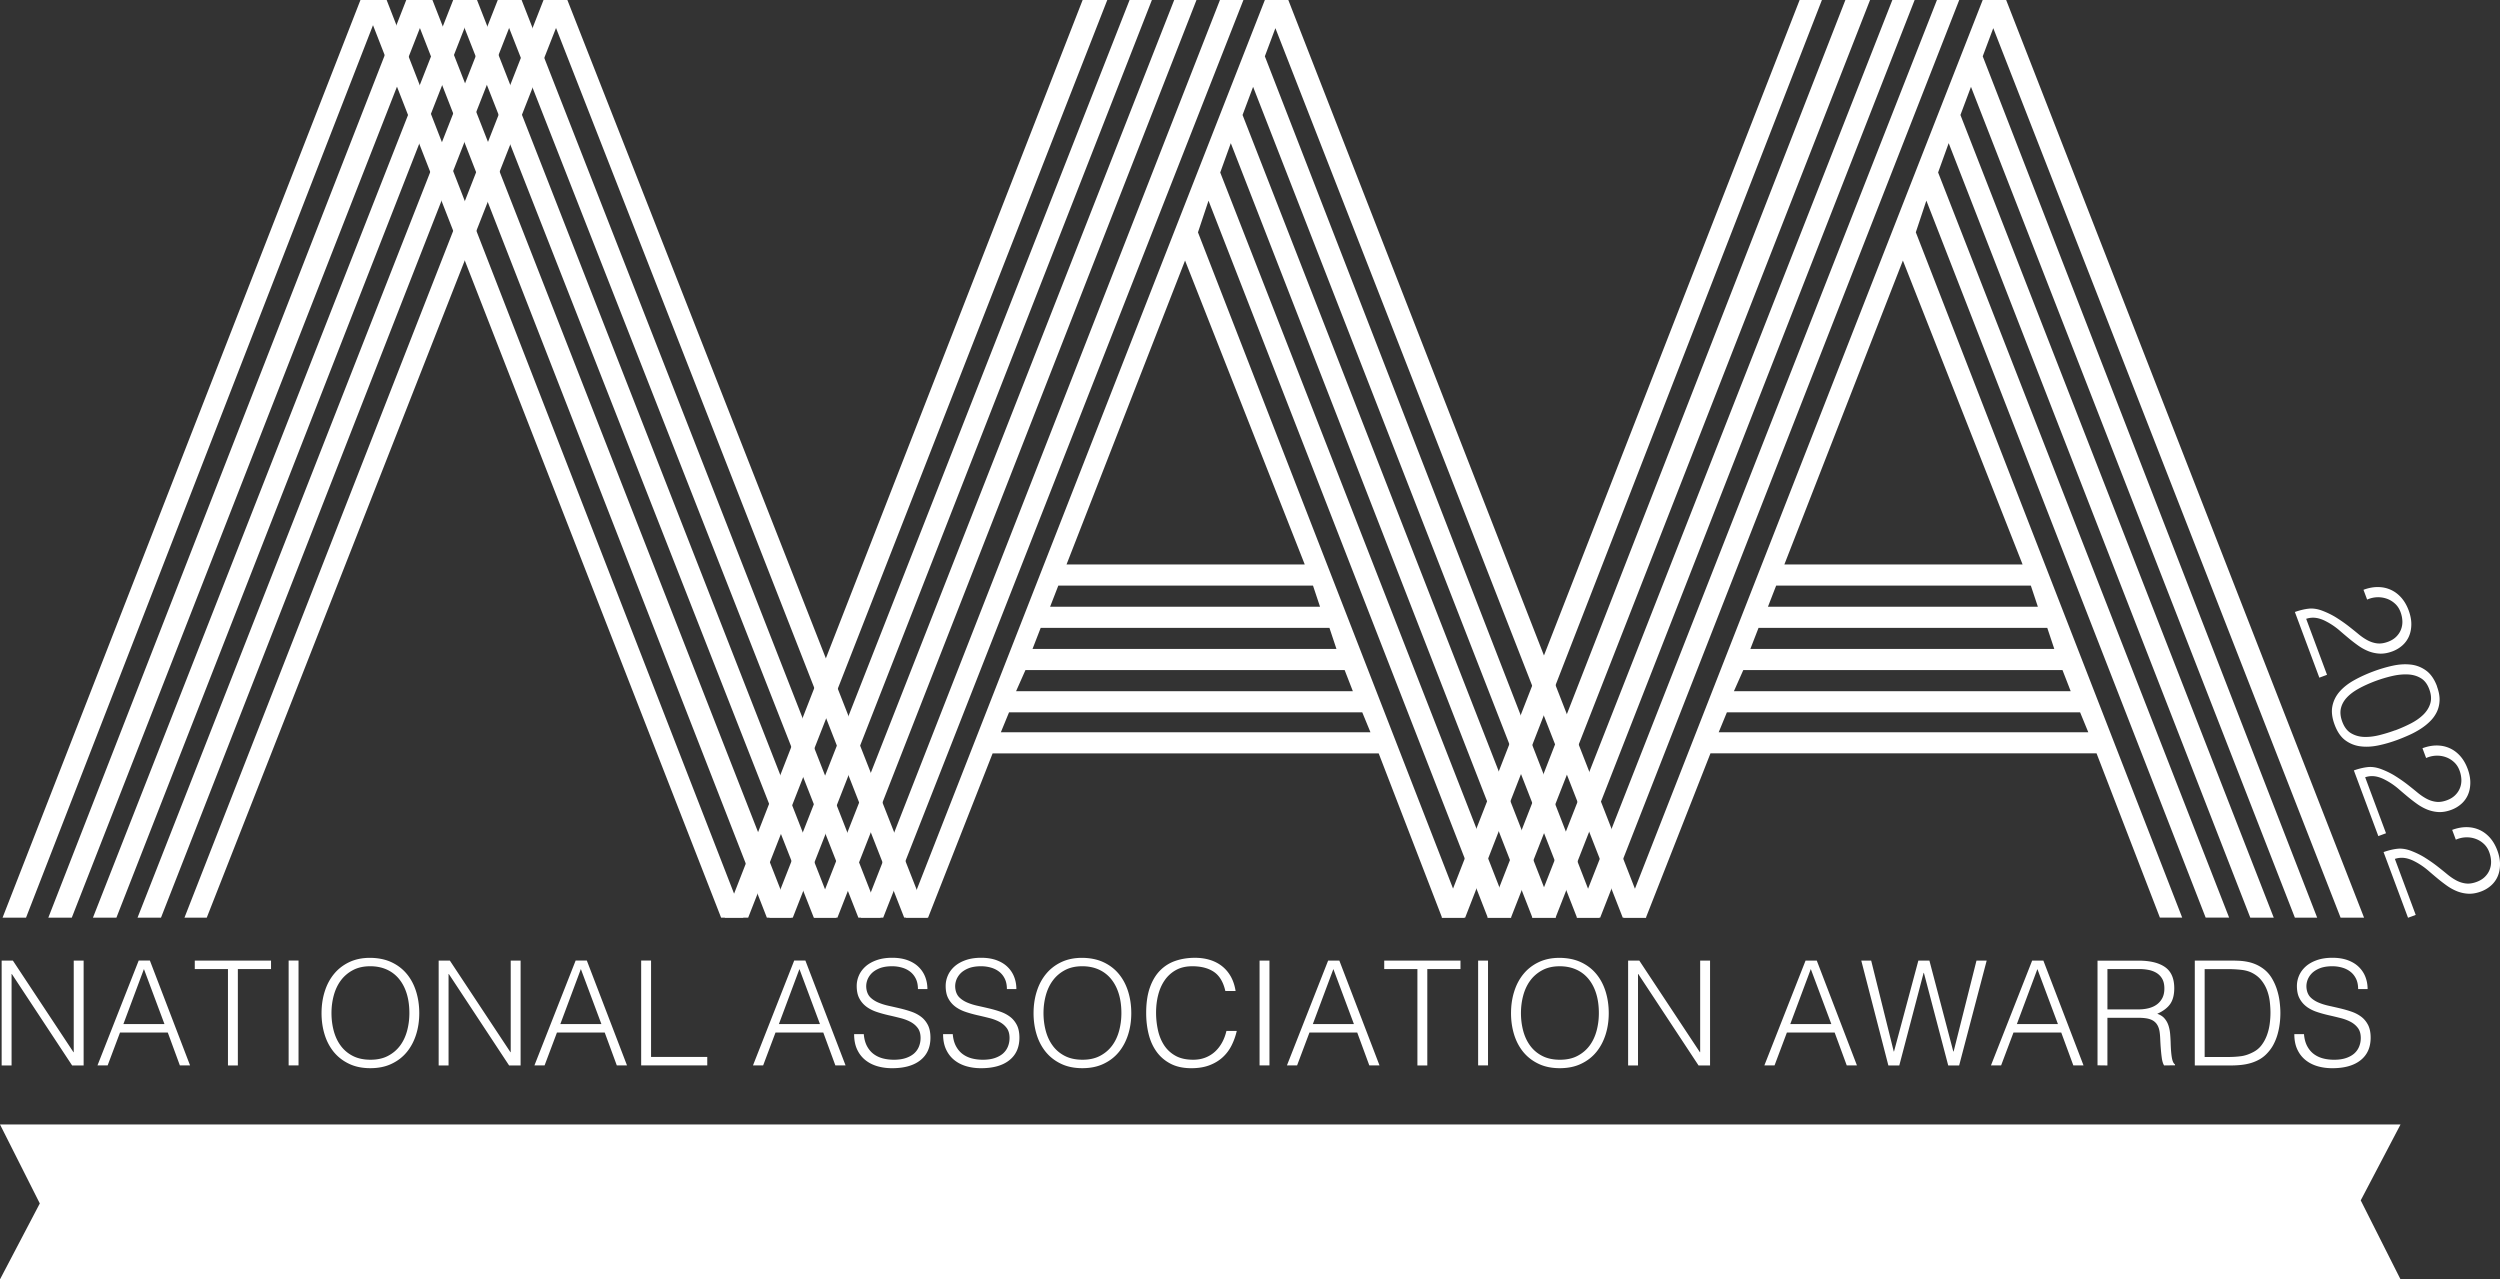 <svg xmlns="http://www.w3.org/2000/svg" viewBox="0 0 725.54 371.29"><rect x="0" y="0" width="725.54" height="371.29" fill="#333333" stroke="none"/><defs><style>.e{fill:#fff}</style></defs><g id="d"><path class="e" d="M288.07 218.65l-18.73 47.68h-6.47L367.08 0h6.81l103.87 266.33h-6.81L370.14 8.17l-3.06 8.17 97.06 249.98h-6.47l-94-241.12-3.06 8.17 90.93 232.95h-6.81L357.2 41.55l-3.07 8.51 84.46 216.26h-6.81L350.73 58.24l-3.06 9.19 77.31 198.9h-6.47l-18.39-47.68H288.07zm109.66-6.13l-2.38-5.79H292.84l-2.38 5.79h107.28zM297.6 194.47l-2.72 6.13h97.74l-2.38-6.13H297.6zm4.43-12.26l-2.38 6.13h88.21l-2.04-6.13h-83.78zm5.11-12.26l-2.38 6.13h78.33l-2.04-6.13h-73.9zm71.52-6.13l-34.74-88.21-34.4 88.21h69.14z"/><path class="e" d="M528.75 0L425.21 266.33h-6.81L522.28 0h6.47zm13.97 0L438.5 266.33h-6.81L535.56 0h7.15zm12.94 0L451.44 266.33h-6.81L549.19 0h6.47zm12.94 0L464.39 266.33h-6.81L562.13 0h6.47zm-72.2 218.65l-18.73 47.68h-6.47L575.41 0h6.81l103.87 266.33h-6.81L578.48 8.17l-3.06 8.17 97.06 249.98h-6.47l-94-241.12-3.06 8.17 90.93 232.95h-6.81L565.54 41.54l-3.07 8.51 84.46 216.26h-6.81L559.06 58.22 556 67.41l77.31 198.9h-6.47l-18.39-47.68H496.4zm109.66-6.13l-2.38-5.79H501.17l-2.38 5.79h107.28zm-100.13-18.05l-2.72 6.13h97.74l-2.38-6.13h-92.64zm4.43-12.26l-2.38 6.13h88.21l-2.04-6.13h-83.78zm5.11-12.26l-2.38 6.13h78.33l-2.04-6.13h-73.9zm71.52-6.13l-34.74-88.21-34.4 88.21h69.14zM111.09 0L7.55 266.33H.74L104.61 0h6.47zm13.96 0L20.83 266.33h-6.81L117.9 0h7.15zm12.94 0L33.78 266.33h-6.81L131.52 0h6.47zm12.94 0L46.72 266.33h-6.81L144.46 0h6.47zm-9.54 58.24l-3.06 9.19m9.54-25.88l-3.07 8.51m9.54-24.86l-3.06 8.17m9.53-25.2l-3.06 8.17M78.73 218.65L60 266.33h-6.47L157.74 0h6.81M83.5 206.73l-2.38 5.79m7.15-18.05l-2.72 6.13m7.15-18.39l-2.38 6.13m7.49-18.39l-2.38 6.13M134.6 75.61l-34.4 88.21"/><path class="e" d="M209.28 266.33L105.4 0h6.81l103.54 266.33h-6.47zm13.28 0L118.69 0h6.81l104.22 266.33h-7.15zm13.62 0L131.63 0h6.81l104.22 266.33h-6.47zm12.94 0L144.57 0h6.81l104.21 266.33h-6.47zm-6.13-67.43l3.06 9.19m3.41 8.17l3.07 8.51m3.41 8.17l3.06 8.17m3.41 8.86l3.06 8.17m3.75 8.17h-6.81L158.19 0h6.47l18.73 47.68m2.38 6.13l2.38 5.79m2.04 6.13l2.72 6.13m2.04 6.13l2.38 6.13m2.73 6.13l2.38 6.13m2.38 6.13l34.4 88.21"/><path class="e" d="M321.35 0L217.13 266.33h-6.81L314.2 0h7.15zm12.95 0L230.08 266.33h-6.81L327.82 0h6.47zm12.94 0L243.03 266.33h-6.81L340.77 0h6.47zm-9.54 58.24l-3.06 9.19m9.54-25.88l-3.07 8.51m9.54-24.86l-3.06 8.17m9.53-25.2l-3.06 8.17m-79.01 202.3l-18.73 47.68h-6.47L354.05 0h6.81M279.8 206.73l-2.38 5.79m7.15-18.05l-2.72 6.13m7.15-18.39l-2.38 6.13m7.49-18.39l-2.38 6.13M330.9 75.61l-34.4 88.21M3.44 282.67h-.08v26.54H.48v-30.43h3.26l17.58 26.58h.08v-26.58h2.87v30.43h-3.34L3.44 282.67zm24.85 26.53l11.96-30.43h3.25l11.66 30.43H52.2l-3.51-9.55H34.83l-3.59 9.55h-2.96zm7.52-12h11.92l-5.96-15.97-5.96 15.97zm20.71-18.42h22.14v2.45h-9.63v27.98h-2.87v-27.98h-9.63v-2.45zm27.25 30.42v-30.43h2.87v30.43h-2.87zm9.55-15.17c0-2.22.3-4.31.91-6.25.6-1.94 1.5-3.64 2.68-5.09 1.18-1.45 2.65-2.6 4.4-3.44 1.75-.84 3.76-1.27 6.04-1.27s4.44.42 6.23 1.25c1.79.83 3.28 1.97 4.48 3.42 1.2 1.45 2.1 3.15 2.71 5.11s.91 4.05.91 6.27-.3 4.26-.91 6.19c-.61 1.93-1.5 3.62-2.68 5.07-1.18 1.45-2.66 2.6-4.44 3.44-1.77.85-3.83 1.27-6.17 1.27s-4.4-.42-6.17-1.27c-1.77-.84-3.25-1.99-4.44-3.44-1.18-1.45-2.07-3.14-2.66-5.07-.59-1.93-.89-3.99-.89-6.19zm14.2 13.52c1.97 0 3.67-.37 5.09-1.12 1.42-.75 2.59-1.74 3.51-2.98.92-1.24 1.59-2.68 2.03-4.31.44-1.63.66-3.34.66-5.11 0-2.11-.26-4.01-.78-5.68-.52-1.68-1.28-3.11-2.26-4.29a9.766 9.766 0 00-3.59-2.71c-1.41-.62-2.99-.93-4.73-.93-1.94 0-3.63.38-5.05 1.14-1.42.76-2.59 1.77-3.51 3.02-.92 1.25-1.59 2.7-2.03 4.33-.44 1.63-.66 3.34-.66 5.11s.22 3.52.66 5.16c.44 1.63 1.11 3.07 2.03 4.31.91 1.24 2.08 2.23 3.51 2.96 1.42.73 3.13 1.1 5.14 1.1zm22.74-24.88h-.08v26.54h-2.87v-30.43h3.25l17.58 26.58h.08v-26.58h2.87v30.43h-3.34l-17.49-26.54zm24.84 26.53l11.96-30.43h3.25l11.66 30.43h-2.96l-3.51-9.55h-13.86l-3.59 9.55h-2.96zm7.52-12h11.92l-5.96-15.97-5.96 15.97zm23.46 12v-30.43h2.87v27.97h16.31v2.45h-19.19zm32.45 0l11.96-30.43h3.25l11.66 30.43h-2.96l-3.51-9.55h-13.86l-3.59 9.55h-2.96zm7.52-12h11.92l-5.96-15.97-5.96 15.97zm24.64 2.92c.11 1.35.42 2.5.91 3.44.49.94 1.13 1.71 1.9 2.3.78.59 1.67 1.02 2.68 1.29 1.01.27 2.1.4 3.25.4 1.35 0 2.52-.17 3.51-.51.98-.34 1.79-.8 2.41-1.37.62-.58 1.08-1.25 1.37-2.01.3-.76.45-1.56.45-2.41 0-1.18-.27-2.14-.8-2.87s-1.23-1.33-2.09-1.8c-.86-.46-1.85-.84-2.96-1.12s-2.25-.56-3.42-.82c-1.17-.27-2.31-.58-3.42-.95s-2.1-.86-2.96-1.48a7.106 7.106 0 01-2.09-2.39c-.54-.97-.8-2.2-.8-3.7 0-1.04.22-2.06.65-3.04s1.09-1.86 1.94-2.62c.86-.76 1.94-1.37 3.23-1.82 1.3-.45 2.79-.68 4.48-.68s3.22.24 4.5.72c1.28.48 2.35 1.13 3.19 1.97.85.83 1.48 1.8 1.9 2.89.42 1.1.63 2.27.63 3.51h-2.75c0-1.15-.2-2.16-.61-3-.41-.84-.97-1.54-1.67-2.07-.7-.54-1.51-.93-2.41-1.18-.9-.25-1.83-.38-2.79-.38-1.47 0-2.7.21-3.7.61-1 .41-1.8.94-2.39 1.58-.59.65-1 1.37-1.23 2.16-.23.79-.27 1.58-.13 2.37.17.99.56 1.77 1.18 2.37.62.59 1.38 1.08 2.28 1.46.9.38 1.89.69 2.98.93 1.08.24 2.19.49 3.32.76s2.22.58 3.28.95c1.06.37 1.99.86 2.81 1.48.82.62 1.47 1.42 1.97 2.39.49.97.74 2.19.74 3.66 0 2.82-.97 5-2.92 6.55-1.94 1.55-4.68 2.32-8.2 2.32-1.58 0-3.04-.2-4.4-.61-1.35-.41-2.52-1.03-3.51-1.86-.99-.83-1.75-1.86-2.3-3.08-.55-1.23-.82-2.67-.82-4.33h2.79zm25.82 0c.11 1.35.42 2.5.91 3.44.49.94 1.13 1.71 1.9 2.3.78.59 1.67 1.02 2.68 1.29 1.01.27 2.1.4 3.25.4 1.35 0 2.52-.17 3.51-.51.98-.34 1.79-.8 2.41-1.37.62-.58 1.08-1.25 1.37-2.01.3-.76.45-1.56.45-2.41 0-1.18-.27-2.14-.8-2.87s-1.23-1.33-2.09-1.8c-.86-.46-1.85-.84-2.96-1.12s-2.25-.56-3.42-.82c-1.17-.27-2.31-.58-3.42-.95s-2.1-.86-2.96-1.48a7.106 7.106 0 01-2.09-2.39c-.54-.97-.8-2.2-.8-3.7 0-1.04.22-2.06.65-3.04s1.09-1.86 1.94-2.62c.86-.76 1.94-1.37 3.23-1.82s2.79-.68 4.48-.68 3.22.24 4.5.72c1.28.48 2.35 1.13 3.19 1.97.85.83 1.48 1.8 1.9 2.89s.63 2.27.63 3.51h-2.75c0-1.15-.2-2.16-.61-3-.41-.84-.97-1.54-1.67-2.07-.7-.54-1.51-.93-2.41-1.18-.9-.25-1.83-.38-2.79-.38-1.47 0-2.7.21-3.7.61-1 .41-1.8.94-2.39 1.58-.59.65-1 1.37-1.23 2.16-.23.79-.27 1.58-.13 2.37.17.99.56 1.77 1.18 2.37.62.59 1.38 1.08 2.28 1.46.9.38 1.89.69 2.98.93 1.08.24 2.19.49 3.32.76s2.22.58 3.28.95c1.06.37 1.99.86 2.81 1.48.82.62 1.47 1.42 1.97 2.39.49.97.74 2.19.74 3.66 0 2.82-.97 5-2.92 6.55-1.94 1.55-4.68 2.32-8.2 2.32-1.58 0-3.04-.2-4.4-.61-1.35-.41-2.52-1.03-3.51-1.86-.99-.83-1.75-1.86-2.3-3.08-.55-1.23-.82-2.67-.82-4.33h2.79zm23.45-6.09c0-2.22.3-4.31.91-6.25.6-1.94 1.5-3.64 2.68-5.09 1.18-1.45 2.65-2.6 4.4-3.44 1.75-.84 3.76-1.27 6.04-1.27s4.44.42 6.23 1.25c1.79.83 3.28 1.97 4.48 3.42 1.2 1.45 2.1 3.15 2.71 5.11.61 1.96.91 4.05.91 6.27s-.3 4.26-.91 6.19c-.61 1.93-1.5 3.62-2.68 5.07-1.18 1.45-2.66 2.6-4.44 3.44-1.77.85-3.83 1.27-6.17 1.27s-4.4-.42-6.17-1.27c-1.77-.84-3.25-1.99-4.44-3.44-1.18-1.45-2.07-3.14-2.66-5.07-.59-1.93-.89-3.99-.89-6.19zm14.2 13.52c1.97 0 3.67-.37 5.09-1.12 1.42-.75 2.59-1.74 3.51-2.98.92-1.24 1.59-2.68 2.03-4.31.44-1.63.66-3.34.66-5.11 0-2.11-.26-4.01-.78-5.68-.52-1.68-1.28-3.11-2.26-4.29a9.766 9.766 0 00-3.59-2.71c-1.41-.62-2.99-.93-4.73-.93-1.94 0-3.63.38-5.05 1.14-1.42.76-2.59 1.77-3.51 3.02-.92 1.25-1.59 2.7-2.03 4.33-.44 1.63-.66 3.34-.66 5.11s.22 3.52.66 5.16c.44 1.63 1.11 3.07 2.03 4.31.91 1.24 2.08 2.23 3.51 2.96 1.42.73 3.13 1.1 5.14 1.1zm41.46-19.94c-.59-2.59-1.69-4.44-3.3-5.54-1.61-1.1-3.71-1.65-6.3-1.65-1.83 0-3.41.37-4.73 1.1a9.57 9.57 0 00-3.27 2.96c-.86 1.24-1.49 2.67-1.9 4.29-.41 1.62-.61 3.33-.61 5.13 0 1.69.18 3.35.53 4.99.35 1.63.93 3.09 1.75 4.37a9.308 9.308 0 003.3 3.11c1.38.79 3.11 1.18 5.2 1.18 1.3 0 2.48-.21 3.55-.63a8.892 8.892 0 002.81-1.75c.8-.75 1.48-1.63 2.03-2.64.55-1.01.97-2.13 1.25-3.34h3c-.34 1.47-.83 2.85-1.48 4.16s-1.5 2.46-2.56 3.44c-1.06.99-2.34 1.77-3.85 2.35-1.51.58-3.27.87-5.3.87-2.34 0-4.34-.43-6-1.29-1.66-.86-3.02-2.02-4.08-3.49s-1.82-3.16-2.3-5.09c-.48-1.93-.72-3.98-.72-6.15 0-2.9.36-5.37 1.08-7.4s1.71-3.68 2.98-4.96c1.27-1.28 2.76-2.21 4.48-2.79 1.72-.58 3.59-.87 5.62-.87 1.55 0 2.99.2 4.33.61 1.34.41 2.52 1.02 3.55 1.84 1.03.82 1.87 1.83 2.54 3.02.66 1.2 1.12 2.58 1.37 4.16h-2.96zm9.93 21.59v-30.43h2.87v30.43h-2.87zm7.94 0l11.96-30.43h3.25l11.66 30.43h-2.96l-3.51-9.55h-13.86l-3.59 9.55h-2.96zm7.52-12h11.92l-5.96-15.97-5.96 15.97zm20.71-18.42h22.14v2.45h-9.63v27.98h-2.87v-27.98h-9.63v-2.45zm27.26 30.42v-30.43h2.87v30.43h-2.87zm9.55-15.17c0-2.22.3-4.31.91-6.25.6-1.94 1.5-3.64 2.68-5.09 1.18-1.45 2.65-2.6 4.4-3.44 1.75-.84 3.76-1.27 6.04-1.27s4.44.42 6.23 1.25c1.79.83 3.28 1.97 4.48 3.42 1.2 1.45 2.1 3.15 2.71 5.11.61 1.96.91 4.05.91 6.27s-.3 4.26-.91 6.19c-.61 1.93-1.5 3.62-2.68 5.07-1.18 1.45-2.66 2.6-4.44 3.44-1.77.85-3.83 1.27-6.17 1.27s-4.4-.42-6.17-1.27c-1.77-.84-3.25-1.99-4.44-3.44-1.18-1.45-2.07-3.14-2.66-5.07-.59-1.93-.89-3.99-.89-6.19zm14.2 13.52c1.97 0 3.67-.37 5.09-1.12 1.42-.75 2.59-1.74 3.51-2.98.92-1.24 1.59-2.68 2.03-4.31.44-1.63.66-3.34.66-5.11 0-2.11-.26-4.01-.78-5.68-.52-1.68-1.28-3.11-2.26-4.29s-2.18-2.09-3.59-2.71c-1.41-.62-2.99-.93-4.73-.93-1.94 0-3.63.38-5.05 1.14-1.42.76-2.59 1.77-3.51 3.02-.92 1.25-1.59 2.7-2.03 4.33-.44 1.63-.66 3.34-.66 5.11s.22 3.52.66 5.16c.44 1.63 1.11 3.07 2.03 4.31.91 1.24 2.08 2.23 3.51 2.96 1.42.73 3.13 1.1 5.14 1.1zm22.73-24.88h-.08v26.54h-2.87v-30.43h3.25l17.58 26.58h.08v-26.58h2.87v30.43h-3.34l-17.49-26.54zm36.59 26.53l11.96-30.43h3.25l11.66 30.43h-2.96l-3.51-9.55h-13.86L515 309.2h-2.96zm7.52-12h11.92l-5.96-15.97-5.96 15.97zm47.33 7.95h.08l6.63-26.37h2.96l-7.99 30.43h-3.17l-7.06-26.88h-.08l-7.06 26.88h-3.17l-7.86-30.43h2.87l6.55 26.37h.08l7.06-26.37h3.21l6.93 26.37zm10.91 4.05l11.96-30.43h3.25l11.66 30.43h-2.96l-3.51-9.55h-13.86l-3.59 9.55h-2.96zm7.52-12h11.92l-5.96-15.97-5.96 15.97zm26.28-1.81v13.82l-2.87-.04v-30.38h11.92c3.35 0 5.92.63 7.69 1.88s2.66 3.29 2.66 6.11c0 1.92-.39 3.44-1.16 4.56-.78 1.13-2.03 2.09-3.78 2.87.9.31 1.61.76 2.11 1.35.51.59.89 1.27 1.14 2.03s.41 1.56.49 2.41c.07.84.12 1.66.15 2.45.03 1.16.08 2.11.15 2.87.07.76.15 1.38.25 1.86.1.48.22.85.36 1.12.14.27.31.47.51.61v.25l-3.17.04c-.31-.51-.53-1.21-.66-2.11-.13-.9-.22-1.84-.3-2.83s-.13-1.94-.17-2.87c-.04-.93-.12-1.69-.23-2.28-.17-.82-.44-1.47-.82-1.97a3.77 3.77 0 00-1.37-1.12c-.53-.25-1.13-.42-1.8-.51s-1.35-.13-2.05-.13h-9.04zm8.96-2.45c1.07 0 2.06-.11 2.98-.34.91-.23 1.71-.58 2.39-1.08.67-.49 1.21-1.12 1.61-1.88.39-.76.59-1.68.59-2.75 0-1.13-.2-2.06-.61-2.79s-.96-1.31-1.65-1.73a7.07 7.07 0 00-2.37-.89c-.89-.17-1.81-.25-2.77-.25h-9.13v11.71h8.96zm16.4 16.26v-30.43h10.4c.85 0 1.68.02 2.49.06s1.62.14 2.41.3c.79.15 1.56.39 2.3.7.74.31 1.47.72 2.18 1.23 1.01.73 1.84 1.63 2.49 2.68.65 1.06 1.16 2.17 1.54 3.34.38 1.17.65 2.35.8 3.55.15 1.2.23 2.3.23 3.32s-.06 2.04-.19 3.09-.33 2.06-.61 3.06c-.28 1-.65 1.96-1.12 2.87-.46.92-1.05 1.75-1.75 2.52-.7.79-1.47 1.42-2.3 1.9s-1.7.85-2.62 1.12c-.91.27-1.87.45-2.85.55-.99.1-1.99.15-3 .15h-10.4zm2.87-2.45h6.89c1.3 0 2.51-.08 3.65-.23s2.3-.54 3.49-1.16c1.01-.51 1.84-1.2 2.49-2.07s1.16-1.82 1.54-2.85c.38-1.03.65-2.11.8-3.23.15-1.13.23-2.21.23-3.25 0-1.1-.07-2.22-.21-3.36s-.41-2.23-.8-3.25c-.39-1.03-.93-1.97-1.61-2.83-.68-.86-1.55-1.57-2.62-2.13-.9-.48-1.97-.79-3.21-.93s-2.49-.21-3.76-.21h-6.89v25.52zm28.82-6.63c.11 1.35.42 2.5.91 3.44.49.94 1.13 1.71 1.9 2.3.78.59 1.67 1.02 2.68 1.29 1.01.27 2.1.4 3.25.4 1.35 0 2.52-.17 3.51-.51.98-.34 1.79-.8 2.41-1.37.62-.58 1.08-1.25 1.37-2.01.3-.76.45-1.56.45-2.41 0-1.18-.27-2.14-.8-2.87s-1.23-1.33-2.09-1.8c-.86-.46-1.85-.84-2.96-1.12s-2.25-.56-3.42-.82c-1.17-.27-2.31-.58-3.42-.95s-2.1-.86-2.96-1.48a7.106 7.106 0 01-2.09-2.39c-.54-.97-.8-2.2-.8-3.7 0-1.04.22-2.06.65-3.04.44-.99 1.09-1.86 1.94-2.62.86-.76 1.94-1.37 3.23-1.82 1.3-.45 2.79-.68 4.48-.68s3.22.24 4.5.72c1.28.48 2.35 1.13 3.19 1.97.85.83 1.48 1.8 1.9 2.89.42 1.1.63 2.27.63 3.51h-2.75c0-1.15-.2-2.16-.61-3-.41-.84-.97-1.54-1.67-2.07-.7-.54-1.51-.93-2.41-1.18-.9-.25-1.83-.38-2.79-.38-1.47 0-2.7.21-3.7.61-1 .41-1.8.94-2.39 1.58-.59.65-1 1.37-1.23 2.16-.23.79-.27 1.58-.13 2.37.17.99.56 1.77 1.18 2.37.62.59 1.38 1.08 2.28 1.46.9.38 1.89.69 2.98.93 1.08.24 2.19.49 3.32.76s2.22.58 3.28.95c1.06.37 1.99.86 2.81 1.48.82.62 1.47 1.42 1.97 2.39.49.97.74 2.19.74 3.66 0 2.82-.97 5-2.92 6.55-1.94 1.55-4.68 2.32-8.2 2.32-1.58 0-3.04-.2-4.4-.61-1.35-.41-2.52-1.03-3.51-1.86-.99-.83-1.75-1.86-2.3-3.08s-.82-2.67-.82-4.33h2.79zm17.27-128.96c1.43-.53 2.82-.8 4.15-.79 1.33 0 2.58.26 3.73.78 1.15.51 2.17 1.27 3.06 2.27.89 1 1.6 2.22 2.14 3.65.54 1.46.81 2.83.8 4.11-.01 1.28-.23 2.43-.67 3.45a7.529 7.529 0 01-1.92 2.67c-.85.76-1.83 1.34-2.93 1.75-1.3.48-2.52.69-3.67.64-1.15-.06-2.24-.3-3.28-.71-1.03-.42-2.02-.96-2.96-1.63-.94-.67-1.85-1.37-2.74-2.11-.89-.74-1.75-1.47-2.58-2.19a20.412 20.412 0 00-4.13-2.79c-.56-.29-1.15-.53-1.75-.71-.6-.18-1.23-.28-1.87-.29-.65 0-1.32.1-2.02.33l6.05 16.25-2.23.83-7.1-19.06c1.42-.5 2.74-.82 3.97-.96s2.56.05 3.99.59c1.54.59 2.92 1.27 4.16 2.06s2.37 1.57 3.41 2.38c1.04.81 2 1.58 2.89 2.32.89.74 1.78 1.35 2.68 1.83.9.48 1.83.78 2.78.89.95.12 2.01-.04 3.17-.47.94-.35 1.72-.83 2.34-1.44.62-.61 1.09-1.3 1.39-2.07s.45-1.6.42-2.47a8.43 8.43 0 00-.55-2.67c-.36-.97-.88-1.76-1.58-2.4s-1.48-1.12-2.35-1.43-1.81-.47-2.8-.44-1.98.25-2.95.68l-1.05-2.81zm21.33 28.08c.53 1.43.78 2.75.75 3.96-.04 1.21-.29 2.31-.76 3.32a9.758 9.758 0 01-1.94 2.75c-.82.83-1.75 1.57-2.77 2.23-1.02.66-2.11 1.26-3.27 1.78-1.15.52-2.3 1-3.43 1.42-1.93.72-3.83 1.27-5.69 1.65-1.87.38-3.61.46-5.24.23a9.24 9.24 0 01-4.34-1.79c-1.27-.97-2.28-2.46-3.03-4.48-.75-2.01-.96-3.81-.64-5.39.32-1.58 1.03-2.99 2.12-4.23 1.09-1.24 2.49-2.33 4.19-3.28 1.7-.95 3.56-1.8 5.57-2.55 1.85-.69 3.7-1.24 5.56-1.65 1.86-.41 3.61-.52 5.27-.34 1.65.18 3.15.76 4.49 1.74 1.34.98 2.4 2.51 3.18 4.61zm-12.12 12.71c1.57-.59 3.07-1.25 4.51-1.99s2.65-1.59 3.64-2.56c.99-.97 1.67-2.06 2.03-3.28s.26-2.6-.32-4.14c-.54-1.46-1.35-2.52-2.43-3.17-1.08-.65-2.32-1.01-3.72-1.08-1.41-.07-2.92.07-4.54.44s-3.23.85-4.83 1.44c-1.87.7-3.53 1.45-4.97 2.25s-2.6 1.68-3.47 2.63c-.87.95-1.43 2-1.68 3.14-.25 1.14-.11 2.42.41 3.82.59 1.57 1.44 2.69 2.57 3.35 1.13.66 2.39 1.02 3.79 1.06 1.4.04 2.88-.13 4.46-.53s3.1-.87 4.56-1.41zm7.91 5.19c1.43-.53 2.82-.8 4.15-.79 1.33 0 2.58.26 3.73.78 1.15.51 2.17 1.27 3.06 2.27.89 1 1.6 2.22 2.14 3.65s.81 2.83.8 4.11c-.01 1.28-.23 2.43-.67 3.45a7.529 7.529 0 01-1.92 2.67c-.85.76-1.83 1.34-2.93 1.75-1.3.48-2.52.69-3.67.64-1.15-.06-2.24-.3-3.28-.71-1.03-.42-2.02-.96-2.96-1.63-.94-.67-1.85-1.37-2.74-2.11-.89-.74-1.75-1.47-2.58-2.19a20.412 20.412 0 00-4.13-2.79c-.56-.29-1.15-.53-1.75-.71-.6-.18-1.23-.28-1.87-.29-.65 0-1.32.1-2.02.33l6.05 16.25-2.23.83-7.1-19.06c1.42-.5 2.74-.82 3.97-.96s2.56.05 3.99.59c1.54.59 2.92 1.27 4.16 2.06s2.37 1.57 3.41 2.38c1.04.81 2 1.58 2.89 2.32.89.74 1.78 1.35 2.68 1.83.9.48 1.83.78 2.78.89.95.12 2.01-.04 3.17-.47.94-.35 1.72-.83 2.34-1.44.62-.61 1.09-1.3 1.39-2.07.31-.77.45-1.6.42-2.47a8.43 8.43 0 00-.55-2.67c-.36-.97-.88-1.76-1.58-2.4s-1.48-1.12-2.35-1.43c-.87-.32-1.81-.47-2.8-.44s-1.98.25-2.95.68l-1.05-2.81zm8.62 23.7c1.43-.53 2.82-.8 4.15-.79 1.33 0 2.58.26 3.73.78 1.15.51 2.17 1.27 3.06 2.27.89 1 1.6 2.22 2.14 3.65s.81 2.83.8 4.11c-.01 1.28-.23 2.43-.67 3.45a7.529 7.529 0 01-1.92 2.67c-.85.76-1.83 1.34-2.93 1.75-1.3.48-2.52.69-3.67.64-1.15-.06-2.24-.3-3.28-.71-1.03-.42-2.02-.96-2.96-1.63-.94-.67-1.85-1.37-2.74-2.11-.89-.74-1.75-1.47-2.58-2.19a20.412 20.412 0 00-4.13-2.79c-.56-.29-1.15-.53-1.75-.71-.6-.18-1.23-.28-1.87-.29-.65 0-1.32.1-2.02.33l6.05 16.25-2.23.83-7.1-19.06c1.42-.5 2.74-.82 3.97-.96s2.56.05 3.99.59c1.54.59 2.92 1.27 4.16 2.06s2.37 1.57 3.41 2.38c1.04.81 2 1.58 2.89 2.32.89.74 1.78 1.35 2.68 1.83.9.48 1.83.78 2.78.89.95.12 2.01-.04 3.17-.47.94-.35 1.72-.83 2.34-1.44.62-.61 1.09-1.3 1.39-2.07.31-.77.45-1.6.42-2.47a8.43 8.43 0 00-.55-2.67c-.36-.97-.88-1.76-1.58-2.4a6.788 6.788 0 00-2.35-1.43c-.87-.32-1.81-.47-2.8-.44s-1.98.25-2.95.68l-1.05-2.81zM0 371.29l11.55-22.03L0 326.34h696.67l-11.55 22.03 11.55 22.92H0z"/><path class="e" d="M303.43 360.92h-3.89l-4.04-18.37-4.08 18.37h-3.79l-4.46-21.94h2.96l3.53 19.3 4.24-19.3h3.22l4.33 19.3 3.66-19.3h2.77l-4.46 21.94zm14.01 0h-3.03v-21.94h3.03v21.94zm24.3 0h-4.04l-8.92-18.63c.16 1.81.41 4.49.41 8.57v10.06h-2.83v-21.94h3.95l9.01 18.66c-.06-.51-.41-4.01-.41-6.69v-11.97h2.83v21.94zm24.3 0H362l-8.92-18.63c.16 1.81.41 4.49.41 8.57v10.06h-2.83v-21.94h3.95l9.01 18.66c-.06-.51-.41-4.01-.41-6.69v-11.97h2.83v21.94zm20.44-19.52h-8.5v7.17h7.39v2.42h-7.39v7.52h9.11v2.42h-12.13v-21.94h11.88l-.35 2.42zm14.49 10.22h-3.41v9.3h-3.03v-21.94h5.76c5.48 0 8.34 2.1 8.34 6.21 0 3.09-1.59 4.94-4.75 5.89l5.92 9.84h-3.6l-5.25-9.3zm-.35-2.32c3.06 0 4.81-1.15 4.81-4.11 0-2.74-1.56-3.85-5.16-3.85h-2.71v7.96h3.06z"/></g></svg>